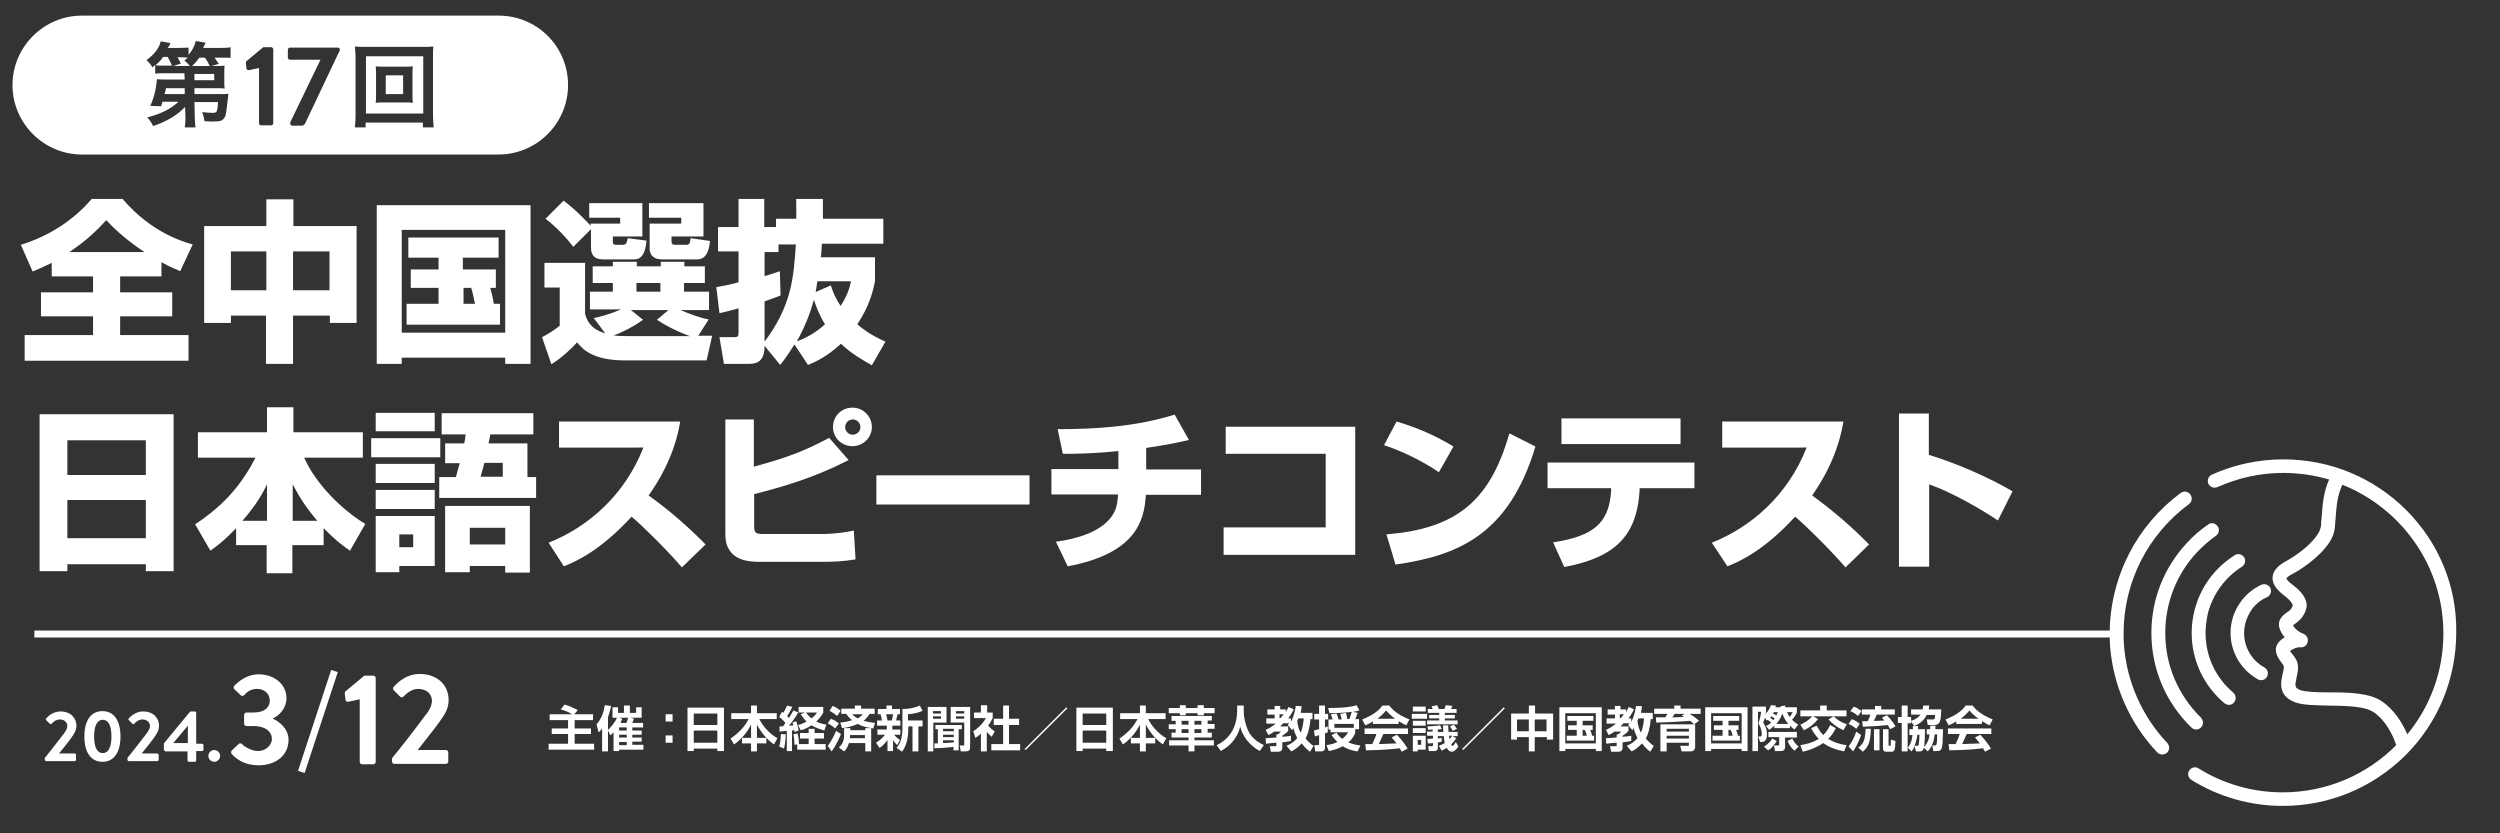 <?xml version="1.0" encoding="utf-8"?>
<!-- Generator: Adobe Illustrator 28.2.0, SVG Export Plug-In . SVG Version: 6.00 Build 0)  -->
<svg version="1.1" id="レイヤー_1" xmlns="http://www.w3.org/2000/svg" xmlns:xlink="http://www.w3.org/1999/xlink" x="0px"
	 y="0px" viewBox="0 0 720 240" style="enable-background:new 0 0 720 240;" xml:space="preserve">
<rect x="0" y="0" width="720" height="240" fill="#333333" stroke="none"/>
<style type="text/css">
	.st0{fill:#FFFFFF;}
</style>
<g>
	<g>
		<path class="st0" d="M66.8,216.1l1.9-1.8c0.3-0.3,0.7-0.3,1,0c0.1,0.2,2.3,2,4.6,2c2,0,4-1.5,4-3.5c0-2-1.8-3.7-5.2-3.7H71
			c-0.4,0-0.7-0.3-0.7-0.8V206c0-0.5,0.3-0.8,0.7-0.8h2.1c3.1,0,4.6-1.5,4.6-3.4c0-2.1-1.7-3.4-3.6-3.4c-2,0-3.1,1-3.8,1.8
			c-0.3,0.3-0.7,0.3-1,0l-1.8-1.7c-0.3-0.3-0.3-0.7,0-1c0,0,2.8-3.3,7-3.3c4.3,0,8,2.7,8,6.9c0,2.9-2.2,5.1-3.9,5.8v0.1
			c1.8,0.8,4.5,2.8,4.5,6.1c0,4.2-3.4,7.3-8.6,7.3c-4.7,0-7-2.4-7.8-3.3C66.5,216.8,66.5,216.4,66.8,216.1z"/>
	</g>
	<g>
		<path class="st0" d="M12.9,218.3c1.4-1.7,4-5.1,5.4-6.9c0.6-0.8,1.1-1.6,1.1-2.3c0-0.9-0.7-1.9-2.2-1.9c-1,0-1.9,0.7-2.3,1.2
			c-0.2,0.2-0.4,0.2-0.6,0l-1-1c-0.1-0.1-0.2-0.4,0-0.5c0,0,1.6-2,4.1-2c3,0,4.6,1.9,4.6,4.1c0,1.4-0.6,2.2-1.4,3.4
			c-0.9,1.3-2.5,3.2-3.6,4.6h4.5c0.2,0,0.4,0.2,0.4,0.4v1.4c0,0.2-0.2,0.4-0.4,0.4h-8.2c-0.2,0-0.4-0.2-0.4-0.4V218.3z"/>
		<path class="st0" d="M24.3,212.1c0-4.6,1.9-7.3,5.2-7.3c3.3,0,5.2,2.7,5.2,7.3s-1.9,7.3-5.2,7.3C26.2,219.4,24.3,216.7,24.3,212.1
			z M32.1,212.1c0-3.1-0.9-4.8-2.5-4.8s-2.5,1.7-2.5,4.8c0,3.1,0.9,4.8,2.5,4.8S32.1,215.2,32.1,212.1z"/>
		<path class="st0" d="M36.7,218.3c1.4-1.7,4-5.1,5.4-6.9c0.6-0.8,1.1-1.6,1.1-2.3c0-0.9-0.7-1.9-2.2-1.9c-1,0-1.9,0.7-2.3,1.2
			c-0.2,0.2-0.4,0.2-0.6,0l-1-1c-0.1-0.1-0.2-0.4,0-0.5c0,0,1.6-2,4.1-2c3,0,4.6,1.9,4.6,4.1c0,1.4-0.6,2.2-1.4,3.4
			c-0.9,1.3-2.5,3.2-3.6,4.6h4.5c0.2,0,0.4,0.2,0.4,0.4v1.4c0,0.2-0.2,0.4-0.4,0.4h-8.2c-0.2,0-0.4-0.2-0.4-0.4V218.3z"/>
		<path class="st0" d="M47.2,215.8v-1.7l7.5-9.1c0.1-0.1,0.2-0.1,0.3-0.1h1.1c0.2,0,0.4,0.2,0.4,0.4v8.9h1.7c0.2,0,0.4,0.2,0.4,0.4
			v1.3c0,0.2-0.2,0.4-0.4,0.4h-1.7l0,2.7c0,0.2-0.2,0.4-0.4,0.4h-1.7c-0.2,0-0.4-0.2-0.4-0.4v-2.6h-6.4
			C47.3,216.2,47.2,216,47.2,215.8z M54.1,214v-5l-4.2,5H54.1z"/>
		<path class="st0" d="M61.7,216c0.9,0,1.7,0.8,1.7,1.7s-0.8,1.7-1.7,1.7c-0.9,0-1.7-0.8-1.7-1.7S60.8,216,61.7,216z"/>
	</g>
	<g>
		<path class="st0" d="M103.6,201.4l-3.3,0.7c-0.3,0.1-0.7-0.1-0.8-0.5l-0.2-1.8c0-0.3,0-0.5,0.2-0.7l5.4-4.5h2.6
			c0.4,0,0.7,0.3,0.7,0.7v24.1c0,0.4-0.3,0.7-0.7,0.7h-3.2c-0.4,0-0.7-0.3-0.7-0.7V201.4z"/>
		<path class="st0" d="M112.8,218.5c2.5-3,7.2-9.1,9.7-12.5c1.2-1.4,1.9-2.9,1.9-4.2c0-1.7-1.3-3.4-4-3.4c-1.8,0-3.3,1.3-4.2,2.2
			c-0.3,0.3-0.7,0.3-1,0l-1.8-1.8c-0.2-0.2-0.3-0.7,0-1c0,0,2.9-3.7,7.4-3.7c5.4,0,8.4,3.4,8.4,7.5c0,2.4-1,4-2.5,6.1
			c-1.6,2.3-4.5,5.8-6.4,8.3h8.1c0.4,0,0.7,0.3,0.7,0.7v2.6c0,0.4-0.3,0.7-0.7,0.7h-14.8c-0.4,0-0.7-0.3-0.7-0.7V218.5z"/>
	</g>
	<g>
		<line class="st0" x1="96.4" y1="193.3" x2="86.8" y2="222.5"/>
		
			<rect x="76.3" y="206.9" transform="matrix(0.312 -0.95 0.95 0.312 -134.53 229.945)" class="st0" width="30.6" height="2"/>
	</g>
</g>
<g>
	<line class="st0" x1="9.9" y1="182.6" x2="607.9" y2="182.6"/>
	<rect x="9.9" y="181.6" class="st0" width="598" height="2"/>
</g>
<g>
	<path class="st0" d="M14.9,75.7c-2.2,1.1-3.8,1.8-5.5,2.5L6,70.5c8.1-2.5,15.1-7,20.4-13.2h8.9c4.1,4.8,10.7,10.5,20.2,13.1
		l-3.6,7.7c-1.5-0.7-3-1.2-5.4-2.6v4.1H34.6v4.6h15v6.9h-15v5.4h19.7v7.4H7.1v-7.4h19.7v-5.4h-15v-6.9h15v-4.6H14.9V75.7z
		 M41.6,72.6c-6.1-4.1-9-7.1-11-9.2c-4.5,5-7.8,7.2-10.6,9.2H41.6z"/>
	<path class="st0" d="M58.8,65.1h17.9v-7.7h7.8v7.7h18.2V93h-7.7v-2.1H84.4v13.9h-7.8V90.9H66.5V93h-7.7V65.1z M66.5,72.4v11.2h10.2
		V72.4H66.5z M84.4,72.4v11.2h10.5V72.4H84.4z"/>
	<path class="st0" d="M108.6,59.1h44.2v45.7h-7.3V103h-29.8v1.8h-7.2V59.1z M115.7,66.2v29.6h29.8V66.2H115.7z M141.2,82.9
		c0.2,0.6,0.8,3,1,4.6h1.8v6h-26.9v-6h9.2v-4.6h-8v-5.3h8v-3.4h-8.7v-5.8h26v5.8h-10.3v3.4h9.5v5.3H141.2z M133.5,82.9v4.6h3.3
		c-0.5-2.1-0.5-2.7-1.1-4.6H133.5z"/>
	<path class="st0" d="M201.1,96.7h4l-1.6,7.1H180c-9.6,0-12.4-3.5-13.8-5.2c-1.8,2-4.5,4.5-7.4,6.3l-2.7-7.8c2-1,3.9-2.3,5.1-3.3
		v-11h-4.4v-7.1h11.7v14.7c0.5,1.6,1.2,4.2,5.8,5.6l-3.3-4.4c1.5-0.3,4.1-0.9,7.9-2.5h-9V84h6.6v-2.5h-5.8v-4.8h5.8v-1.3h6.9v1.3
		h6.9v-1.3h6.8v1.3h5.9v4.8H197V84h7.2v5.3H196c2.6,1.1,5.4,2.2,8.1,2.7L201.1,96.7z M170.1,66.1l-5,5c-2-2.7-5.1-5.9-8-8.1l5.2-5.2
		c3.2,2.3,6.6,5.9,7.8,7.2v-0.6h8.5v-1.7h-8.9v-4.2H185v9.6h-8.5v1.5c0,0.5,0.1,0.9,0.9,0.9h2c1,0,1.1-0.6,1.4-1.9l5.4,0.7
		c-0.2,2.1-0.7,5.4-3.5,5.4h-9c-2.1,0-3.5-0.8-3.5-3.5V66.1z M192.5,89.3h-10.8l3.5,2.8c-3.8,2.7-7.5,4.2-8.5,4.5
		c1.5,0.2,3.2,0.2,4.9,0.2h17.1c-0.6-0.2-5.1-1.8-9.5-4.7L192.5,89.3z M183.3,81.5V84h6.9v-2.5H183.3z M186.9,58.5h15.7v9.6h-9.2
		v1.4c0,0.5,0,1,1.1,1h3.2c1,0,1-0.6,1.2-1.9l5.6,0.8c-0.2,1.6-0.6,5.3-3.7,5.3h-10.2c-3.4,0-3.5-2.6-3.5-3v-7.3h9.1v-1.7h-9.3V58.5
		z"/>
	<path class="st0" d="M220.2,99.6c0,5-2.7,5.2-4.9,5.2h-6.8l-1.3-7.7h4.3c1,0,1.2-0.2,1.2-1.4v-6.9c-2.2,0.6-3.7,1-5.5,1.4l-0.9-7.5
		c1.6-0.3,3.5-0.6,6.4-1.4v-8.9h-5.9v-7h5.9v-8.1h7.4v8.1h3.4v-2.4h5.8c0.1-1.6,0-3,0-5.7h7.7c0,2,0,2.9,0,5.7h17.4v7.2h-17.7
		c-0.1,2.2-0.2,3.2-0.3,3.9H252V81c-0.5,2.5-1.5,7-5.1,12.4c3.3,2.8,6.1,4.1,8.1,5l-3.9,6.8c-3.2-1.8-6.2-3.6-8.9-6.2
		c-4.1,3.8-7.5,5.3-9.5,6.1l-3.9-5.9c-1.9,3-2.9,4.4-4.1,5.9L220.2,99.6z M224.2,70.4v2.2h-4v6.9c1.9-0.5,2.6-0.8,4.4-1.4l0.2,7
		c-1.2,0.5-2.2,0.8-4.6,1.7v11.6c7.7-10.3,8.4-18.3,9-28H224.2z M229.5,98.3c1.4-0.5,4.7-1.8,8.1-4.9c-1.8-2.9-2.6-5.3-3.2-7.1
		C233.7,88.8,232.5,92.9,229.5,98.3z M235.4,81c-0.1,0.4-0.2,1.7-0.5,3.1l4.4-1.9c0.5,1.6,1.1,3.4,2.8,5.9c2.1-3.2,2.6-5.4,3-7.1
		H235.4z"/>
	<path class="st0" d="M11.4,119.3H50v45.2h-8v-2H19.4v2h-8V119.3z M42,126.8H19.4v10H42V126.8z M42,144H19.4v11H42V144z"/>
	<path class="st0" d="M68.1,152c-3.8,4-6,5.5-7.5,6.6l-4.4-7.6c8.8-5.8,13.6-11.9,17.4-19.2H57v-7.3h19.9v-7.2h7.6v7.2h20v7.3H87.6
		c3.3,7.5,10.8,15,17.6,19.1l-4.4,7.7c-1.5-1-4-2.8-7.6-6.5v4.9h-9v8.1h-7.4V157h-8.8V152z M76.9,150v-10.5c-1,2-2.7,5.5-7.1,10.5
		H76.9z M91.4,150c-3.3-3.9-5.1-6.7-7.1-10.5V150H91.4z"/>
	<path class="st0" d="M106.9,126.2h19.9v5.5h-19.9V126.2z M108.2,118.9h17v5.3h-17V118.9z M108.2,133.6h17v5.5h-17V133.6z
		 M108.2,141.1h17v5.5h-17V141.1z M108.2,148.6h17V163H115v1.8h-6.8V148.6z M115,153.9v3.7h4v-3.7H115z M133.7,127.7
		c0.2-0.9,0.3-1.5,0.4-2.6h-6.9v-6.1h26.4v6.1h-12.4c-0.2,1.1-0.2,1.3-0.5,2.6h11.2v9.7h2.5v6h-27.9v-6h4.8c0.2-0.9,0.5-1.8,1.1-4
		h-4.2v-5.7H133.7z M152.6,145.8v19.1h-7.1V163h-10.2v1.8h-7.1v-19.1H152.6z M135.3,152v4.8h10.2V152H135.3z M144.8,137.3v-4h-5.3
		c-0.3,1.2-0.6,2.4-1.1,4H144.8z"/>
	<path class="st0" d="M158,156.3c11.3-4.5,21.9-13.6,27.3-27.4H161v-7.5h34.9c-0.5,3-2,11.3-9.1,21.3c5.9,4.2,11.4,9,16.4,14.1
		l-6.8,6.6c-4.5-5.2-11.4-12-14.5-14.6c-9,9.8-16,12.9-19.5,14.3L158,156.3z"/>
	<path class="st0" d="M217.1,120.7v13.7c9.6-2.6,14.8-4.6,21.7-8.3l5.6,6.4c-9.7,5-19.2,7.8-27.2,9.8v9.1c0,1.9,0.2,2.4,2.6,2.4
		h16.6c0.8,0,4.9,0,9.5-1l0.5,8.3c-3.4,0.6-6.8,0.7-8.7,0.7h-18.9c-2.6,0-9.9,0-9.9-7.9v-33.1H217.1z M251.1,123
		c0,3-2.5,5.5-5.6,5.5c-3.1,0-5.6-2.4-5.6-5.5c0-3.2,2.5-5.6,5.6-5.6C248.6,117.4,251.1,119.9,251.1,123z M243.4,123
		c0,1.2,1,2.2,2.2,2.2c1.2,0,2.2-1,2.2-2.2c0-1.2-1-2.2-2.2-2.2C244.4,120.8,243.5,121.7,243.4,123z"/>
	<path class="st0" d="M296.5,136.9v8.4h-44.1v-8.4H296.5z"/>
	<path class="st0" d="M330.2,135.2h15.7v7.3H330c-0.4,7.4-2.8,16.9-22.5,20.6l-3.4-7.1c2.4-0.3,10.5-1.5,14.8-5.8
		c2.6-2.6,2.9-4.8,3.1-7.8h-19.2v-7.3h19.3v-5.2c-7.9,0.8-12.6,0.8-16,0.8l-1.5-7.1c11.4,0,22.9-0.8,33.7-4.2l4.1,7.3
		c-2.5,0.6-6.1,1.4-12.3,2.3V135.2z"/>
	<path class="st0" d="M390.3,122.9v36.9h-37.9v-7.9h29.4v-21.2H353v-7.8H390.3z"/>
	<path class="st0" d="M414.4,136c-4.7-3.2-10.4-6-15.8-7.8l3.6-6.8c7.5,2.2,12.8,5,16.4,7.2L414.4,136z M399.3,153.9
		c19.5-1.6,29.7-9,35.4-29.1l7.5,3.8c-7.8,26.1-23.2,31.5-40.3,34L399.3,153.9z"/>
	<path class="st0" d="M488,133.2v7.4h-15.8l0,0.8c-0.8,12.5-6.6,19.1-21.7,21.9l-3.2-7.1c11.5-1.8,16.1-5.4,16.7-14.8l0-0.8h-18.3
		v-7.4H488z M484,120.5v7.4h-34.3v-7.4H484z"/>
	<path class="st0" d="M493,156.3c11.3-4.5,21.9-13.6,27.3-27.4H496v-7.5h34.9c-0.5,3-2,11.3-9,21.3c5.8,4.2,11.4,9,16.4,14.1
		l-6.8,6.6c-4.5-5.2-11.4-12-14.5-14.6c-9,9.8-16,12.9-19.5,14.3L493,156.3z"/>
	<path class="st0" d="M555.5,119.1V131c8.2,2.5,17.3,6.5,24.1,10.5l-4.2,8.4c-5.2-3.5-13.7-8.3-19.8-10.4v23.7h-8.7v-44.1H555.5z"/>
</g>
<g>
	<path class="st0" d="M164.9,205.8c-0.3-0.2-1.5-1-3.4-1.5l1.1-1.4c1.6,0.5,2.6,1,3.8,1.6l-1,1.2h5.4v1.7h-5.3v2.4h4.7v1.6h-4.7v2.8
		h5.6v1.7h-13.1v-1.7h5.6v-2.8h-4.7v-1.6h4.7v-2.4h-5.3v-1.7H164.9z"/>
	<path class="st0" d="M175.1,210.4v6h-1.7v-6.6c-0.4,0.6-0.7,0.9-1,1.1l-0.6-2.3c1.4-1.6,2-3.2,2.4-5.5l1.8,0.2
		c-0.1,0.6-0.4,1.8-0.9,3.3v3.6c1.1-1,2-2.2,2.6-3.5h-1.3v-3h1.6v1.6h1.7v-2.1h1.7v2.1h1.8v-1.6h1.6v3h-3.3l1.1,0.3
		c-0.2,0.5-0.3,0.6-0.5,1.2h3.1v1.3h-3.1v0.9h2.7v1.2h-2.7v0.8h2.7v1.2h-2.7v0.9h3.2v1.4h-7v0.4h-1.6v-5.4c-0.4,0.4-0.6,0.6-0.9,0.9
		L175.1,210.4z M178.3,209.5v0.9h2.2v-0.9H178.3z M178.3,211.6v0.8h2.2v-0.8H178.3z M178.3,213.7v0.9h2.2v-0.9H178.3z M179.2,207
		c-0.1,0.3-0.3,0.7-0.5,1.2h1.7c0.2-0.5,0.4-1,0.5-1.5h-2.6L179.2,207z"/>
	<path class="st0" d="M193.7,205.7v2.1h-2v-2.1H193.7z M193.7,211.8v2.1h-2v-2.1H193.7z"/>
	<path class="st0" d="M206.6,216.3v-0.7h-6.8v0.7h-1.8v-12.5h10.5v12.5H206.6z M199.8,208.8h6.8v-3.3h-6.8V208.8z M199.8,213.9h6.8
		v-3.5h-6.8V213.9z"/>
	<path class="st0" d="M216.3,212.5v-3.8c-1.4,2.8-3.4,4.7-4.9,5.7l-1-1.7c2.8-1.9,4.2-3.7,5.2-5.6h-5v-1.7h5.7v-2.2h1.7v2.2h5.7v1.7
		h-5c1,2.2,3.3,4.5,5.2,5.5l-1,1.8c-0.4-0.3-1.1-0.8-2.2-1.9v1.6H218v2.3h-1.7v-2.3h-2.6v-1.6H216.3z M220.7,212.5
		c-1.4-1.5-2-2.6-2.7-3.8v3.8H220.7z"/>
	<path class="st0" d="M224.5,209.2c0.2,0,0.8,0,1,0c0.4-0.6,0.6-0.8,0.7-1c-0.9-1.1-1.5-1.5-1.8-1.7l0.8-1.5
		c0.3,0.2,0.3,0.2,0.4,0.3c0.6-1,0.9-1.8,1.1-2.1l1.5,0.4c-0.5,0.9-1.1,2.1-1.5,2.6c0.2,0.3,0.4,0.4,0.5,0.6c0.7-1.1,1-1.7,1.3-2.2
		l1.4,0.6c-0.9,1.6-2.3,3.4-2.7,3.8c0.2,0,0.3,0,1.3-0.1c-0.1-0.5-0.2-0.6-0.3-0.8l1.1-0.4c0.3,0.8,0.6,1.7,0.7,2.7l-1.2,0.4
		c0-0.3,0-0.4-0.1-0.5c-0.1,0-0.5,0.1-0.6,0.1v5.9h-1.5v-5.8c-0.2,0-2,0.2-2.1,0.2L224.5,209.2z M226.3,211.5c0,0.3-0.1,2.7-0.5,4.1
		l-1.4-0.6c0.2-0.5,0.4-1.4,0.5-3.6L226.3,211.5z M229.6,214.4l-0.8,0.1c0-0.9-0.1-2.1-0.3-3l1.2-0.3c0.4,1.5,0.4,2.8,0.4,3.1h2.8
		v-1.6h-2.5v-1.6h2.5v-1.2h1.7v1.2h2.7v1.6h-2.7v1.6h3.2v1.6h-8.2V214.4z M231.9,205.2h-1.9v-1.6h7.1v1.6c-0.2,0.4-0.6,1.2-2,2.6
		c0.6,0.3,1.3,0.6,2.9,0.9l-0.6,1.7c-1-0.3-2.3-0.7-3.7-1.5c-1.4,0.9-2.5,1.3-3.1,1.4l-0.8-1.5c0.5-0.1,1.3-0.3,2.5-1
		c-0.9-0.8-1.3-1.6-1.7-2.1L231.9,205.2z M232.1,205.2c0.4,0.5,0.9,1.1,1.6,1.7c1-0.8,1.3-1.2,1.6-1.7H232.1z"/>
	<path class="st0" d="M242.2,211.4c-0.4,0.9-1.3,3.2-2.7,5l-1.1-1.6c1.4-1.8,2.2-3.9,2.4-4.3L242.2,211.4z M239.3,207
		c1.3,0.5,2,1.1,2.3,1.4l-1.1,1.4c-0.5-0.5-0.9-0.8-2.1-1.5L239.3,207z M239.8,203.3c1,0.4,1.8,1,2.3,1.4l-1,1.5
		c-0.7-0.6-1.3-1-2.2-1.5L239.8,203.3z M244.5,214c-0.5,1.6-1.1,2.1-1.4,2.4l-1.5-1.1c0.9-0.9,1.5-1.7,1.5-3.6v-2h1.8v0.6h4.3v-0.6
		h1.7v6.7h-1.7V214H244.5z M250.4,205.7c-0.3,0.4-0.7,1.1-1.7,1.9c1.5,0.4,2.6,0.5,3.3,0.6l-0.5,1.6c-2.2-0.3-3.5-0.8-4.5-1.3
		c-1.8,0.8-3.4,1.1-4.5,1.2l-0.5-1.6c0.8-0.1,2-0.2,3.4-0.7c-0.3-0.2-0.9-0.7-1.7-1.8h-1.4v-1.5h3.9v-0.9h1.8v0.9h3.9v1.5H250.4z
		 M249.1,212.6v-0.9h-4.3v0.3c0,0.2,0,0.2,0,0.6H249.1z M245.4,205.7c0.7,0.7,1.3,1,1.6,1.2c0.9-0.5,1.1-0.8,1.5-1.2H245.4z"/>
	<path class="st0" d="M252.3,213.9c1-0.6,1.9-1.4,2.6-2.3h-2.2v-1.5h2.7V209h-2.8v-1.5h1.4c-0.1-0.6-0.2-1.2-0.4-1.8h-0.8v-1.5h2.5
		v-1h1.6v1h2.3v1.5h-0.7c-0.2,0.9-0.3,1.1-0.4,1.8h1.2v1.5H257v1.1h2.3v1.5h-1.8c0.8,0.9,1.2,1.2,1.7,1.5l-0.8,1.5
		c-0.6-0.6-0.9-0.9-1.2-1.5v3.2h-1.6v-3.2c-1,1.4-1.8,2-2.3,2.3L252.3,213.9z M255.2,205.7c0.2,0.6,0.3,1.2,0.4,1.8h1.2
		c0.2-0.5,0.3-1.3,0.4-1.8H255.2z M265.7,204.7c-1.2,0.6-2.8,0.9-4.2,1v1.8h4.2v1.7h-1.2v7.2h-1.7v-7.2h-1.2v0.5
		c0,4.2-1.2,5.9-1.8,6.8l-1.6-1.1c1-1.2,1.7-2.6,1.7-5.7v-5.5c0.6,0,2.7,0,5-1L265.7,204.7z"/>
	<path class="st0" d="M267.1,203.6h5.5v4.5h-3.8v8.3h-1.6V203.6z M268.7,204.8v0.7h2.3v-0.7H268.7z M268.7,206.3v0.7h2.3v-0.7H268.7
		z M269.1,214.1h1v-4.1h-0.7v-1.2h7.6v1.2h-0.9v6.1h-1.5v-1c-2.3,0.3-4.7,0.4-5.5,0.4L269.1,214.1z M271.6,210.6h3.1v-0.7h-3.1
		V210.6z M271.6,212.3h3.1v-0.7h-3.1V212.3z M274.7,213.2h-3.1v0.8c1,0,2.1-0.1,3.1-0.2V213.2z M273.8,203.6h5.6v11.3
		c0,1.1-0.2,1.5-1.4,1.5h-1.3l-0.3-1.7h0.9c0.3,0,0.4,0,0.4-0.3v-6.3h-3.9V203.6z M275.3,205.5h2.4v-0.7h-2.4V205.5z M275.3,207h2.4
		v-0.7h-2.4V207z"/>
	<path class="st0" d="M284.3,216.4h-1.8v-5.1c-0.7,0.6-1.2,1-1.6,1.2l-0.6-1.9c1.6-1,3-2.5,3.6-3.8h-3.4v-1.6h2v-2.1h1.8v2.1h1.6
		v1.6c-0.5,1-0.9,1.6-1.3,2.2c0.9,1,1.5,1.4,1.9,1.6l-0.9,1.6c-0.4-0.4-0.9-0.8-1.4-1.4V216.4z M288.8,203.2h1.8v3.8h2.9v1.8h-2.9
		v5.5h3.2v1.8h-8.3v-1.8h3.4v-5.5h-2.7v-1.8h2.7V203.2z"/>
	<path class="st0" d="M307.4,204l-12,12l-0.3-0.3l12-12L307.4,204z"/>
	<path class="st0" d="M318.6,216.3v-0.7h-6.8v0.7h-1.8v-12.5h10.5v12.5H318.6z M311.8,208.8h6.8v-3.3h-6.8V208.8z M311.8,213.9h6.8
		v-3.5h-6.8V213.9z"/>
	<path class="st0" d="M328.3,212.5v-3.8c-1.4,2.8-3.4,4.7-4.9,5.7l-1-1.7c2.8-1.9,4.2-3.7,5.2-5.6h-5v-1.7h5.7v-2.2h1.7v2.2h5.7v1.7
		h-5c1,2.2,3.3,4.5,5.2,5.5l-1,1.8c-0.4-0.3-1.1-0.8-2.2-1.9v1.6H330v2.3h-1.7v-2.3h-2.6v-1.6H328.3z M332.7,212.5
		c-1.4-1.5-2-2.6-2.7-3.8v3.8H332.7z"/>
	<path class="st0" d="M349.8,205.4h-3.1v0.6h-1.8v-0.6h-3.4v0.6h-1.7v-0.6h-3.2v-1.5h3.2v-0.8h1.7v0.8h3.4v-0.8h1.8v0.8h3.1V205.4z
		 M337.4,206.2H349v1.3h-1.2v1h2v1.4h-2v1.1h1.2v1.4H344v0.8h5.6v1.5H344v1.7h-1.7v-1.7h-5.6v-1.5h5.6v-0.8h-4.9v-1.4h1.2V210h-2
		v-1.4h2v-1h-1.2V206.2z M340.3,207.6v1.1h2v-1.1H340.3z M340.3,210v1.1h2V210H340.3z M344,207.6v1.1h2v-1.1H344z M344,210v1.1h2
		V210H344z"/>
	<path class="st0" d="M356.3,203.2h1.9v1.7c0,1.6,0.4,3.5,1.2,5.4c1.2,2.7,3.8,3.9,4.6,4.3l-1.2,1.7c-2.8-1.5-5-4.3-5.6-7
		c-1.1,4-3.6,5.9-5.6,7l-1.2-1.7c2-0.9,3.7-2.5,4.7-4.5c0.8-1.6,1.2-3.5,1.2-5.3V203.2z"/>
	<path class="st0" d="M370.5,214.8c1.4-0.6,2.2-1.2,3.1-2.2c-0.5-1-0.9-2-1.1-2.9c-0.2,0.3-0.3,0.5-0.4,0.6l-1.2-1.5
		c0.2-0.3,0.3-0.4,0.4-0.5h-1.7c-0.1,0.1-0.4,0.4-0.9,0.9h2.3v1.3c-0.4,0.5-1.2,1.1-1.7,1.4v0.3c1.3-0.1,1.9-0.2,2.5-0.3v1.5
		c-0.5,0.1-0.9,0.2-2.5,0.4v1.4c0,0.9-0.3,1.3-1.3,1.3H366l-0.3-1.6h1.5c0.4,0,0.4-0.1,0.4-0.4v-0.6c-0.4,0-2.5,0.2-3,0.3l-0.1-1.6
		c0.8,0,1.4-0.1,3.1-0.2v-0.9h0.4c0.3-0.2,0.7-0.5,0.9-0.8h-1.9c-0.8,0.5-1.2,0.8-1.7,1l-0.8-1.5c1.4-0.6,2.3-1.3,2.9-1.8h-2.7v-1.5
		h2.4v-1.1h-2.1v-1.5h2.1v-1h1.6v1h1.6v0.8c0.4-0.7,0.6-1.1,0.8-1.5l1.5,0.7c-0.3,0.6-0.7,1.4-1.6,2.6h0.8v1
		c0.9-1.7,1.2-3.5,1.4-4.6l1.7,0.1c-0.1,0.4-0.1,1-0.3,1.9h3.4v1.8h-0.6c-0.2,2.8-0.8,4.5-1.4,5.6c0.9,1.1,1.8,1.8,2.3,2.1l-1,1.7
		c-0.6-0.4-1.4-1.1-2.4-2.4c-1.2,1.3-2.3,2-3,2.3L370.5,214.8z M368.5,205.7v1.1h0.3c0.5-0.6,0.7-0.9,0.9-1.1H368.5z M373.9,206.9
		c-0.1,0.3-0.2,0.5-0.3,0.7c0.1,1.2,0.4,2.4,1,3.4c0.7-1.6,0.8-3.4,0.9-4.1H373.9z"/>
	<path class="st0" d="M378.4,210.4c0.4-0.1,0.8-0.2,1.5-0.4v-2.8h-1.4v-1.6h1.4v-2.4h1.7v2.4h0.9v1.6h-0.9v2.3
		c0.4-0.1,0.5-0.2,0.8-0.3v1.7c-0.2,0.1-0.4,0.2-0.8,0.3v4.1c0,1-0.7,1.1-1.2,1.1h-1.6l-0.3-1.8h1c0.4,0,0.4-0.1,0.4-0.4v-2.5
		c-0.8,0.3-0.9,0.3-1.2,0.4L378.4,210.4z M383.5,210.1h-0.9v-2.9h1.2c-0.1-0.3-0.4-1.2-0.5-1.5l1.6-0.2c0.3,0.5,0.4,1.1,0.6,1.7h0.9
		c0-0.2-0.2-0.9-0.4-1.6l1.6-0.3c0.3,0.7,0.4,1.7,0.4,1.8h0.6c0.3-0.7,0.5-1.4,0.7-2.1c-0.6,0.1-3.4,0.4-6.4,0.4l-0.4-1.5
		c1.3,0,5.9,0,8.2-0.8l0.8,1.5c-0.4,0.1-0.9,0.3-1.9,0.4l1.4,0.3c-0.2,0.5-0.4,1.3-0.7,1.8h1.1v2.9h-1.1v1.1c-0.2,0.5-0.7,1.7-2,2.7
		c1.4,0.6,2.7,0.8,3.5,0.9l-0.8,1.7c-0.7-0.1-2.4-0.3-4.3-1.5c-1.6,0.9-3,1.2-4,1.4l-0.7-1.7c0.6-0.1,1.7-0.2,3.2-0.9
		c-0.9-0.8-1.3-1.5-1.7-2l1.4-0.7c0.3,0.4,0.7,1.1,1.7,1.8c1-0.8,1.4-1.5,1.7-1.9h-5.1V210.1z M389.9,209.6v-1.1h-5.6v1.1H389.9z"/>
	<path class="st0" d="M395.5,207.7c-1.1,0.7-1.8,1-2.3,1.2l-0.9-1.7c3.4-1.3,5.1-2.9,5.8-4h2c0.8,1,2.1,2.5,5.8,4l-0.9,1.7
		c-0.4-0.2-1.1-0.5-2.2-1.2v0.8h-7.4V207.7z M403.7,216.5c-0.2-0.3-0.3-0.5-0.6-1c-1.8,0.2-4.1,0.5-9.7,0.6l-0.2-1.8
		c0.2,0,1.7,0,2,0c0.4-0.8,0.9-1.9,1.2-2.9H393v-1.6h12.5v1.6h-7.1c-0.5,1.2-0.9,2-1.3,2.9c0.4,0,2.8-0.1,5.1-0.2
		c-0.3-0.4-0.7-0.9-1.4-1.7l1.5-0.8c1.6,1.6,2.8,3.5,3.1,4L403.7,216.5z M401.8,207c-1.5-1.1-2.2-1.9-2.6-2.4
		c-0.7,0.9-1.7,1.8-2.5,2.4H401.8z"/>
	<path class="st0" d="M406.6,205.6h4.4v1.4h-4.4V205.6z M406.9,203.5h3.7v1.4h-3.7V203.5z M406.9,207.6h3.7v1.4h-3.7V207.6z
		 M406.9,209.7h3.7v1.4h-3.7V209.7z M406.9,211.9h3.7v4h-2.3v0.5h-1.4V211.9z M408.3,213.1v1.4h1v-1.4H408.3z M411.1,204.2h1.5
		c-0.2-0.5-0.2-0.5-0.3-0.8l1.6-0.3c0.2,0.4,0.4,0.9,0.5,1.1h1.6c0.1-0.2,0.2-0.5,0.4-1.1l1.9,0.2c-0.1,0.3-0.2,0.4-0.4,0.9h1.6v1.1
		h-3.4v0.6h2.9v1h-2.9v0.6h3.7v1.1H411v-1.1h3.5v-0.6h-2.9v-1h2.9v-0.6h-3.3V204.2z M414.4,214.8c0.4-0.2,1-0.4,1.7-0.8
		c-0.1-0.3-0.2-0.9-0.3-2h-1.7v0.7c0.4-0.1,0.6-0.1,1.1-0.2v1.1c-0.3,0.1-0.8,0.2-1.1,0.2v1.2c0,0.9-0.1,1.3-1.1,1.3h-1.5l-0.2-1.4
		h1c0.3,0,0.4-0.1,0.4-0.4v-0.5c-0.7,0.1-1,0.1-1.5,0.1l-0.1-1.3c0.4,0,0.9,0,1.6-0.1v-0.8H411v-1.2h1.6v-0.6c-0.3,0-0.5,0-1.3,0.1
		l-0.2-1c0.4,0,2.4-0.1,3.7-0.3l0.4,1.1c-0.3,0-0.6,0.1-1.1,0.1v0.7h1.6c-0.1-1.1-0.1-1.6-0.1-1.9h1.5c0,0.5,0,0.9,0.1,1.9h2.6v1.2
		h-1.5l1.1,0.6c-0.3,0.4-0.7,1.1-1.5,1.8c0.1,0.1,0.2,0.4,0.4,0.4c0.3,0,0.6-0.5,1-1.1l0.7,1.3c-0.4,0.6-1.1,1.5-1.9,1.5
		c-0.5,0-1-0.3-1.4-1.1c-0.7,0.4-1.1,0.6-1.5,0.8L414.4,214.8z M417.3,211.9c0.1,0.5,0.1,0.8,0.1,1c0.4-0.4,0.6-0.7,0.8-1H417.3z
		 M418.7,208.7c0.3,0.3,0.7,1,0.9,1.2l-1.2,0.6c-0.3-0.5-0.4-0.8-0.8-1.3L418.7,208.7z"/>
	<path class="st0" d="M433.4,204l-12,12l-0.3-0.3l12-12L433.4,204z"/>
	<path class="st0" d="M440.3,216.4v-4.1h-3.4v0.7h-1.7v-7.5h5.1v-2.3h1.8v2.3h5.2v7.5h-1.8v-0.7H442v4.1H440.3z M436.9,207.2v3.4
		h3.4v-3.4H436.9z M442,207.2v3.4h3.4v-3.4H442z"/>
	<path class="st0" d="M449.1,203.7h12.2v12.6h-1.7v-0.6h-8.8v0.6h-1.7V203.7z M450.8,205.4v8.7h8.8v-8.7H450.8z M458,210.2
		c0.3,0.8,0.5,1.4,0.5,1.7h0.6v1.4h-7.9v-1.4h2.9v-1.7h-2.5v-1.3h2.5v-1.3h-2.7v-1.4h7.5v1.4h-3.1v1.3h2.9v1.3H458z M455.8,210.2
		v1.7h1.2c-0.1-0.6-0.3-1.1-0.6-1.7H455.8z"/>
	<path class="st0" d="M468.5,214.8c1.4-0.6,2.2-1.2,3.1-2.2c-0.5-1-0.9-2-1.1-2.9c-0.2,0.3-0.3,0.5-0.4,0.6l-1.2-1.5
		c0.2-0.3,0.3-0.4,0.4-0.5h-1.7c-0.1,0.1-0.4,0.4-0.9,0.9h2.3v1.3c-0.4,0.5-1.2,1.1-1.7,1.4v0.3c1.3-0.1,1.9-0.2,2.5-0.3v1.5
		c-0.5,0.1-0.9,0.2-2.5,0.4v1.4c0,0.9-0.3,1.3-1.3,1.3H464l-0.3-1.6h1.5c0.4,0,0.4-0.1,0.4-0.4v-0.6c-0.4,0-2.5,0.2-3,0.3l-0.1-1.6
		c0.8,0,1.4-0.1,3.1-0.2v-0.9h0.4c0.3-0.2,0.7-0.5,0.9-0.8h-1.9c-0.8,0.5-1.2,0.8-1.7,1l-0.8-1.5c1.4-0.6,2.3-1.3,2.9-1.8h-2.7v-1.5
		h2.4v-1.1h-2.1v-1.5h2.1v-1h1.6v1h1.6v0.8c0.4-0.7,0.6-1.1,0.8-1.5l1.5,0.7c-0.3,0.6-0.7,1.4-1.6,2.6h0.8v1
		c0.9-1.7,1.2-3.5,1.4-4.6l1.7,0.1c-0.1,0.4-0.1,1-0.3,1.9h3.4v1.8h-0.6c-0.2,2.8-0.8,4.5-1.4,5.6c0.9,1.1,1.8,1.8,2.3,2.1l-1,1.7
		c-0.6-0.4-1.4-1.1-2.4-2.4c-1.2,1.3-2.3,2-3,2.3L468.5,214.8z M466.5,205.7v1.1h0.3c0.5-0.6,0.7-0.9,0.9-1.1H466.5z M471.9,206.9
		c-0.1,0.3-0.2,0.5-0.3,0.7c0.1,1.2,0.4,2.4,1,3.4c0.7-1.6,0.8-3.4,0.9-4.1H471.9z"/>
	<path class="st0" d="M487.9,208.6c-0.3-0.3-0.6-0.6-1.1-1c-5.7,0.4-6.2,0.4-9.8,0.5l-0.1-1.5c0.4,0,2.3,0,2.7,0
		c0.2-0.4,0.4-0.5,0.6-1h-3.8v-1.5h5.8v-0.9h1.8v0.9h5.8v1.5h-3.2c1.4,0.8,2.3,1.6,2.7,2L487.9,208.6h0.3v6.4c0,0.9-0.5,1.4-1.3,1.4
		h-2.6l-0.4-1.6h2.1c0.3,0,0.4,0,0.4-0.3v-0.6H480v2.5h-1.8v-7.8H487.9z M480,209.9v0.8h6.4v-0.8H480z M480,211.9v0.8h6.4v-0.8H480z
		 M485.2,205.6h-2.9c-0.2,0.4-0.4,0.6-0.7,1c0.5,0,2.9-0.1,3.4-0.1c-0.3-0.2-0.4-0.2-0.7-0.4L485.2,205.6z"/>
	<path class="st0" d="M491.1,203.7h12.2v12.6h-1.7v-0.6h-8.8v0.6h-1.7V203.7z M492.8,205.4v8.7h8.8v-8.7H492.8z M500,210.2
		c0.3,0.8,0.5,1.4,0.5,1.7h0.6v1.4h-7.9v-1.4h2.9v-1.7h-2.5v-1.3h2.5v-1.3h-2.7v-1.4h7.5v1.4h-3.1v1.3h2.9v1.3H500z M497.8,210.2
		v1.7h1.2c-0.1-0.6-0.3-1.1-0.6-1.7H497.8z"/>
	<path class="st0" d="M508.6,209.1c0.4-0.2,0.9-0.4,1.5-1c-0.4-0.3-0.7-0.6-1-0.8c-0.1,0.1-0.2,0.1-0.3,0.2l-0.5-0.8
		c-0.3,1-0.4,1.1-0.5,1.4c0.3,0.4,1.1,1.7,1.1,3.5c0,0.7-0.2,2.1-1.6,2.1h-0.4l-0.5-1.6h0.5c0.2,0,0.5,0,0.5-0.7c0-0.2,0-1.5-1-3.1
		c0.4-1,0.7-2.2,0.8-3.3h-0.9v11.3h-1.6v-12.8h3.9v1.5c0,0.3-0.1,0.4-0.2,0.7c0.8-0.9,1.3-1.6,1.6-2.6l1.5,0.1
		c-0.1,0.2-0.1,0.3-0.2,0.5h1.5c0-0.1,0-0.1,0-0.3l1.3-0.2c0,0.2,0.1,0.3,0.1,0.5h3.3v1.5c-0.4,0.9-1,1.7-1.4,2.1
		c0.6,0.6,1.1,1,1.8,1.4l-1.1,1.4c-0.3-0.2-0.7-0.5-1.3-1.1v0.7H511v-0.7c-0.7,0.7-1.1,0.9-1.5,1.2L508.6,209.1z M511.7,213.4
		c-0.6,1-1.4,2.1-2.5,2.7l-1.2-1.1c0.4-0.2,1.6-0.9,2.4-2.3L511.7,213.4z M517.5,212.4h-3.4v2.6c0,1.3-0.8,1.3-1.3,1.3h-1.6
		l-0.3-1.6h1.2c0.3,0,0.3-0.2,0.3-0.4v-2h-3.1v-1.5h8.2V212.4z M511.1,206.9c-0.3-0.2-0.4-0.3-1-0.6c-0.2,0.2-0.2,0.3-0.3,0.4
		c0.4,0.3,0.7,0.5,1,0.7C511,207.1,511,207,511.1,206.9z M510.9,205.1c-0.1,0.2-0.2,0.3-0.3,0.4c0.4,0.2,0.7,0.3,1,0.5
		c0.2-0.4,0.3-0.7,0.4-0.9H510.9z M515,208.5c-0.9-1.1-1.4-2.2-1.7-3c-0.5,1.6-1.5,2.7-1.7,3H515z M514.7,205.1
		c0.2,0.6,0.5,1,0.7,1.4c0.6-0.7,0.7-1.1,0.9-1.4H514.7z M516.8,216.2c-0.8-0.7-1.5-1.6-2-2.8l1.4-0.7c0.3,0.8,1.1,1.8,1.8,2.3
		L516.8,216.2z"/>
	<path class="st0" d="M523.6,207.1c-1,1.3-2.5,2.5-4.1,3.2l-1-1.6c1.4-0.6,2.7-1.5,3.5-2.5L523.6,207.1z M531.1,216.4
		c-2.1-0.4-4.2-1.1-6-2.4c-1.1,0.7-2.9,1.8-5.9,2.5l-0.7-1.9c1.1-0.2,3.2-0.5,5.3-1.8c-1.1-1.1-1.8-2.3-2.2-3.1l1.6-0.7
		c0.3,0.5,0.8,1.6,1.9,2.7c0.8-0.8,1.4-1.7,2-2.9l1.6,0.9c-0.3,0.6-0.8,1.8-2.2,3.1c1.3,0.8,3,1.5,5.3,1.8L531.1,216.4z
		 M524.3,203.2h1.8v1.4h5.7v1.7h-13.3v-1.7h5.7V203.2z M530.9,210.3c-1.8-0.8-3.1-1.8-4.3-3.1l1.5-0.9c1.1,1.1,2.3,1.8,3.8,2.3
		L530.9,210.3z"/>
	<path class="st0" d="M533.3,207.1c1,0.4,1.7,0.8,2.3,1.4l-1,1.4c-0.8-0.7-1.2-0.9-2.2-1.4L533.3,207.1z M536,211.7
		c-0.7,1.9-1.3,3.2-2.3,4.7l-1.3-1.4c1.1-1.5,1.8-3,2.2-4.3L536,211.7z M533.9,203.5c1,0.4,1.3,0.6,2.2,1.3l-1,1.4
		c-1-0.9-1.8-1.2-2.2-1.4L533.9,203.5z M538.8,209.9c-0.1,3.4-0.5,5-2.3,6.6l-1.3-1.2c1.5-1.1,2-2.3,2.1-5.4H538.8z M544.4,210
		c-0.2-0.3-0.4-0.6-0.7-1.2c-3.1,0.3-4,0.4-7.2,0.5l-0.2-1.6c0.2,0,1.4,0,1.6,0c0.3-0.6,0.6-1.2,0.8-1.9h-2.5v-1.5h3.8v-1h1.8v1h3.9
		v1.5h-5.2c-0.3,0.8-0.7,1.6-0.9,1.8c0.4,0,2.1,0,3.1-0.1c-0.4-0.4-0.5-0.6-0.7-0.8l1.4-0.7c0.7,0.7,1.5,1.5,2.5,3.2L544.4,210z
		 M541.3,210v6.1h-1.6V210H541.3z M543.9,209.9v4.5c0,0.4,0,0.4,0.4,0.4c0.2,0,0.2-0.1,0.2-0.3c0-0.3,0.1-0.7,0.1-1.5l1.3,0.4
		c-0.1,3-0.4,3.1-1.3,3.1h-1.3c-0.8,0-1-0.3-1-1.1v-5.4H543.9z"/>
	<path class="st0" d="M551.4,214.9c-0.3,0.8-0.6,1.1-0.9,1.5l-1.1-1.1v1.1h-1.7v-8.2h-1.1v-1.7h1.1v-3.3h1.7v3.3h1v1.1
		c1.6-0.5,2.4-1.3,2.7-1.8h-2.7v-1.5h3.3c0.1-0.5,0.1-0.7,0.2-1.1h1.7c0,0.3-0.1,0.6-0.1,1.1h3.6c-0.1,1.5-0.1,2.5-0.3,3.1
		c-0.1,0.4-0.3,1.4-1.7,1.4h-1.9l-0.3-1.6h1.7c0.5,0,0.7,0,0.7-1.3h-2.4c-0.7,1.5-2.1,2.6-3.6,3.2l-0.9-1.3v0.5h-1v7.1
		c1.1-1.3,1.3-2.8,1.4-3.7h-0.9V210h1c0-0.2,0-0.3,0-0.9h1.5c0,0.4,0,0.6,0,0.9h2c0,0.3,0,4.5-0.4,5.6c-0.1,0.3-0.3,0.8-1.1,0.8
		h-1.1L551.4,214.9z M552,214.8c0.3,0,0.5,0,0.6-0.4c0.1-0.4,0.2-2,0.2-2.8h-0.6c-0.1,1.1-0.4,2.1-0.8,3.2H552z M555.9,210
		c0-0.3,0-0.5,0-1h1.5c0,0.3,0,0.5,0,1h2.2c-0.1,3.4-0.1,4.6-0.4,5.5c-0.2,0.6-0.6,0.8-1.3,0.8h-1.1l-0.3-1.6h0.6
		c0.3,0,0.5,0,0.6-0.3c0.2-0.5,0.2-2.2,0.2-2.9h-0.7c-0.2,1.6-0.5,3.3-2,4.9l-1.2-1.1c1.3-1.5,1.6-2.6,1.7-3.8h-0.8V210H555.9z"/>
	<path class="st0" d="M563.5,207.7c-1.1,0.7-1.8,1-2.3,1.2l-0.9-1.7c3.4-1.3,5.1-2.9,5.8-4h2c0.8,1,2.1,2.5,5.8,4l-0.9,1.7
		c-0.4-0.2-1.1-0.5-2.2-1.2v0.8h-7.4V207.7z M571.7,216.5c-0.2-0.3-0.3-0.5-0.6-1c-1.8,0.2-4.1,0.5-9.7,0.6l-0.2-1.8
		c0.2,0,1.7,0,2,0c0.4-0.8,0.9-1.9,1.2-2.9H561v-1.6h12.5v1.6h-7.1c-0.5,1.2-0.9,2-1.3,2.9c0.4,0,2.8-0.1,5.1-0.2
		c-0.3-0.4-0.7-0.9-1.4-1.7l1.5-0.8c1.6,1.6,2.8,3.5,3.1,4L571.7,216.5z M569.8,207c-1.5-1.1-2.2-1.9-2.6-2.4
		c-0.7,0.9-1.7,1.8-2.5,2.4H569.8z"/>
</g>
<g>
	<path class="st0" d="M46.9,16.5c-0.6,0.9-1.2,1.5-2.1,2.3c0.6,0.1,1.2,0.1,2.4,0.1h2.3c-0.3-0.9-0.7-1.5-1.2-2.5H46.9z"/>
	<path class="st0" d="M53.1,17.4c0.5-0.4,0.6-0.5,1-0.8c-0.5,0-1-0.1-1.5-0.1h-1.5c0.3,0.5,0.5,0.8,1,1.8L49.9,19h4.8
		C54.3,18.5,53.8,18,53.1,17.4z"/>
	<path class="st0" d="M59,16.6h-1.6c-0.7,1-1.3,1.7-2.1,2.4h5.1C60.1,18.3,59.6,17.4,59,16.6z"/>
	<path class="st0" d="M47.8,25.4c-0.1,0.6-0.1,0.6-0.4,1.7h5.8l0-1.7H47.8z"/>
	<polygon class="st0" points="56,23.1 61.7,23.1 61.7,21.3 56,21.3 	"/>
	<rect x="111.1" y="21.7" class="st0" width="5" height="5.4"/>
	<path class="st0" d="M143.6,4.5h-120c-11,0-20,9-20,20v0c0,11,9,20,20,20h120c11,0,20-9,20-20v0C163.6,13.4,154.7,4.5,143.6,4.5z
		 M66.7,16.7c-0.8-0.1-1.6-0.1-2.8-0.1h-2.1c0.7,1,0.7,1.1,1.2,1.8L60.9,19h1.3c1.3,0,1.8,0,2.5-0.1c-0.1,0.5-0.1,0.9-0.1,1.9v2.8
		c0,0.9,0,1.4,0.1,1.9c-0.6-0.1-1.4-0.1-2.5-0.1H56l0,1.7h7.5c1,0,1.6,0,2.3-0.1c-0.1,0.3-0.1,0.5-0.1,0.8c0,0.1,0,0.1-0.1,0.8
		c0,0.1-0.1,0.7-0.2,1.7c-0.3,2.6-0.4,3.3-1,3.9C64,34.8,63.2,35,61.4,35c-0.8,0-1.3,0-2.5-0.1c-0.2-1.1-0.3-1.7-0.7-2.6
		c1,0.1,2.3,0.2,2.9,0.2c1.4,0,1.5-0.1,1.7-3.1h-6.8l0.1,4.4c0,1.4,0.1,2.1,0.2,2.9h-3.1c0.1-0.8,0.2-1.2,0.2-2.3c0-0.3,0-0.5,0-0.7
		l-0.1-2.9c-2.3,2.4-5.5,4.3-9.2,5.5c-0.5-1-0.9-1.6-1.7-2.5c3.7-0.9,6.8-2.4,9-4.5h-4.6c-0.2,0.6-0.2,0.7-0.4,1.3l-3.1-0.1
		c0.7-1.7,1.2-3.1,1.5-4.8c0.2-1.2,0.4-2.4,0.4-2.9c0.5,0.1,1.2,0.1,2.5,0.1h5.5l-0.1-1.8h-5.9c-1,0-1.7,0-2.5,0.1v-2.5
		c-0.3,0.2-0.4,0.4-0.8,0.7c-0.5-0.9-1.1-1.5-1.7-2.1c2.3-1.7,3.6-3.4,4.1-5.4l2.8,0.5c-0.3,0.7-0.4,0.9-0.8,1.4h3.4
		c1.2,0,2-0.1,2.6-0.1v2.1c1-1.2,1.7-2.4,2.1-4l2.8,0.5c-0.2,0.5-0.2,0.5-0.7,1.5h5c1.4,0,2,0,2.9-0.2V16.7z M78.7,35.5
		c0,0.3-0.3,0.6-0.6,0.6h-2.9c-0.4,0-0.6-0.3-0.6-0.6V19.6l-2.9,0.6c-0.3,0.1-0.6-0.1-0.7-0.4l-0.2-1.6c0-0.3,0-0.5,0.2-0.6l4.8-4
		h2.3c0.3,0,0.6,0.3,0.6,0.6V35.5z M97.9,14.4L88,35.3c-0.2,0.5-0.6,0.9-1.1,0.9h-2.5c-0.4,0-0.8-0.1-0.8-0.6v-0.4l8.7-18h-8.8
		c-0.3,0-0.6-0.3-0.6-0.6v-2.3c0-0.3,0.3-0.6,0.6-0.6h13.8c0.3,0,0.6,0.3,0.6,0.6V14.4z M124.9,36.7h-3.1v-1.4h-16.5v1.4h-3.1
		c0.1-0.9,0.2-2,0.2-3.4V16.6c0-1.3-0.1-2.1-0.2-3.2c1,0.1,1.8,0.1,3.1,0.1h16.4c1.3,0,2.1,0,3.1-0.1c-0.1,1-0.1,1.8-0.1,3.2v16.8
		C124.8,34.8,124.8,36.1,124.9,36.7z"/>
	<path class="st0" d="M105.4,32.7h16.5V16.2h-16.5V32.7z M108.2,19.1c0.7,0.1,1.4,0.1,2.6,0.1h5.6c1.2,0,1.8,0,2.5-0.1
		c-0.1,0.6-0.1,1.3-0.1,2.1v6.3c0,0.9,0,1.4,0.1,2.1c-0.8-0.1-1.4-0.1-2.5-0.1h-5.6c-1.3,0-1.7,0-2.6,0.1c0.1-0.7,0.1-1.3,0.1-2.1
		v-6.3C108.3,20.4,108.3,19.8,108.2,19.1z"/>
</g>
<g>
	<path class="st0" d="M652.9,172c1-0.5,1.4-1.6,1-2.6c-0.5-1-1.6-1.4-2.6-1c-2.6,1.2-4.8,3.1-6.3,5.4c-1.7,2.5-2.6,5.4-2.6,8.5
		c0,5.5,3,10.6,7.8,13.3c0.3,0.2,0.6,0.3,1,0.3c0.7,0,1.4-0.4,1.7-1c0.5-1,0.2-2.2-0.8-2.7c-3.6-2-5.8-5.8-5.8-9.9
		c0-2.2,0.7-4.4,1.9-6.3C649.3,174.2,651,172.8,652.9,172z"/>
	<path class="st0" d="M643.6,159.9c-5.7,3.6-9.8,9.1-11.5,15.6c-0.6,2.2-0.9,4.5-0.9,6.8c0,7.8,3.4,15.1,9.4,20.2
		c0.4,0.3,0.8,0.5,1.3,0.5c0.6,0,1.1-0.2,1.5-0.7c0.7-0.8,0.6-2.1-0.2-2.8c-5.1-4.3-8-10.5-8-17.2c0-2,0.3-3.9,0.7-5.8
		c1.5-5.5,4.9-10.2,9.8-13.3c0.9-0.6,1.2-1.8,0.6-2.7C645.7,159.6,644.5,159.3,643.6,159.9z"/>
	<path class="st0" d="M635.9,151.1c-2.2,1.5-4.3,3.3-6.1,5.3c-6.6,7.1-10.2,16.2-10.2,25.9c0,10.3,4.1,20,11.5,27.2
		c0.4,0.4,0.9,0.6,1.4,0.6c0.5,0,1-0.2,1.4-0.6c0.8-0.8,0.7-2,0-2.8c-6.6-6.5-10.3-15.1-10.3-24.4c0-8.6,3.2-16.9,9.1-23.2
		c1.7-1.8,3.5-3.4,5.5-4.8c0.9-0.6,1.1-1.9,0.5-2.7C638,150.6,636.7,150.4,635.9,151.1z"/>
	<path class="st0" d="M693,146.9c-9.4-9.4-22-14.6-35.4-14.6c-7.2,0-14.1,1.5-20.6,4.4c-1,0.5-1.4,1.6-1,2.6c0.5,1,1.6,1.4,2.6,1
		c6-2.7,12.4-4.1,19-4.1c4.6,0,9,0.7,13.2,1.9c-1.7,3.7-1.9,7.5-2.1,10.1c-0.1,0.8-0.1,1.5-0.2,2.1c0,0.2,0,0.3,0,0.5
		c0,0.5-0.1,1.6-0.9,2.9c-2,3.2-6.1,6.2-9.2,7.9c-1.8,1-3.7,2.4-3.9,4.6c-0.1,1.8,0.9,3.4,3.2,5.2c2.1,1.6,2.6,2.6,2.6,2.9
		c0,0,0,0.1,0,0.1c-0.3,1-0.8,1.4-1.7,2c-1.1,0.8-3.4,2.4-1.6,5.7c0,0,0,0,0,0c0.3,0.5,0.6,1,1,1.4c-1.4,0.9-2.2,1.8-2.5,3
		c-0.3,1.7,0.7,3.1,1.4,4.1c0.3,0.4,0.7,0.9,0.8,1.2c0.2,0.5-0.1,1.4-0.3,2.3c-0.5,2.2-1.5,6.3,3.7,8.2c0,0,0,0,0,0
		c2.3,0.8,5.6,0.8,9.4,0.9c4.9,0.1,10.4,0.1,13.1,1.9c1.4,0.9,4.6,3.7,6.5,9.5c-8.3,8.4-19.9,13.6-32.7,13.6c-8.6,0-17-2.4-24.2-6.9
		c-0.9-0.6-2.1-0.3-2.7,0.6c-0.6,0.9-0.3,2.1,0.6,2.7c7.9,4.9,17,7.5,26.3,7.5c13.4,0,25.9-5.2,35.4-14.6c9.4-9.4,14.6-22,14.6-35.4
		C707.6,168.9,702.4,156.3,693,146.9z M686,202c-3.6-2.5-9.8-2.6-15.3-2.6c-3.3,0-6.4-0.1-8.1-0.6c-1.8-0.7-1.7-1.2-1.2-3.6
		c0.3-1.4,0.7-2.9,0.2-4.5c0,0,0,0,0,0c-0.3-0.9-0.9-1.7-1.4-2.3c-0.2-0.3-0.5-0.7-0.7-0.9c0.1-0.1,0.3-0.2,0.6-0.4
		c1.2-0.7,2.1-0.7,2.3-0.7c1,0.2,2-0.5,2.2-1.5c0.3-1-0.3-2-1.3-2.4c-0.6-0.2-2.1-1-2.8-2.2c-0.1-0.1-0.1-0.2-0.1-0.2
		c0.1-0.1,0.4-0.3,0.5-0.4c1-0.7,2.5-1.8,3.2-4.1c0.2-0.5,0.4-1.4,0-2.6c-0.5-1.5-1.8-3.1-4-4.7c-1.4-1.1-1.6-1.6-1.6-1.7
		c0-0.1,0.3-0.6,1.9-1.4c1.7-0.9,7.5-4.4,10.6-9.2c1.4-2.3,1.5-4.2,1.5-4.9c0,0,0-0.1,0-0.1c0.1-0.7,0.1-1.4,0.2-2.3
		c0.2-2.6,0.4-5.9,1.9-9.1c17,6.8,29.1,23.4,29.1,42.8c0,11.1-3.9,21.2-10.4,29.1C690.9,205.8,687.5,203,686,202z"/>
	<path class="st0" d="M611.7,185.8c-0.1-1.2-0.1-2.4-0.1-3.5c0-14.6,7-28.4,18.8-37.1c0.9-0.6,1.1-1.9,0.4-2.8
		c-0.6-0.9-1.9-1.1-2.8-0.4c-6.2,4.6-11.3,10.6-14.8,17.4c-3.6,7-5.6,15-5.6,22.9c0,1.3,0,2.6,0.1,3.8c0.9,11.4,5.7,22.3,13.6,30.6
		c0.4,0.4,0.9,0.6,1.4,0.6c0.5,0,1-0.2,1.4-0.5c0.8-0.8,0.8-2,0.1-2.8C616.9,206.3,612.5,196.3,611.7,185.8z"/>
</g>
</svg>
